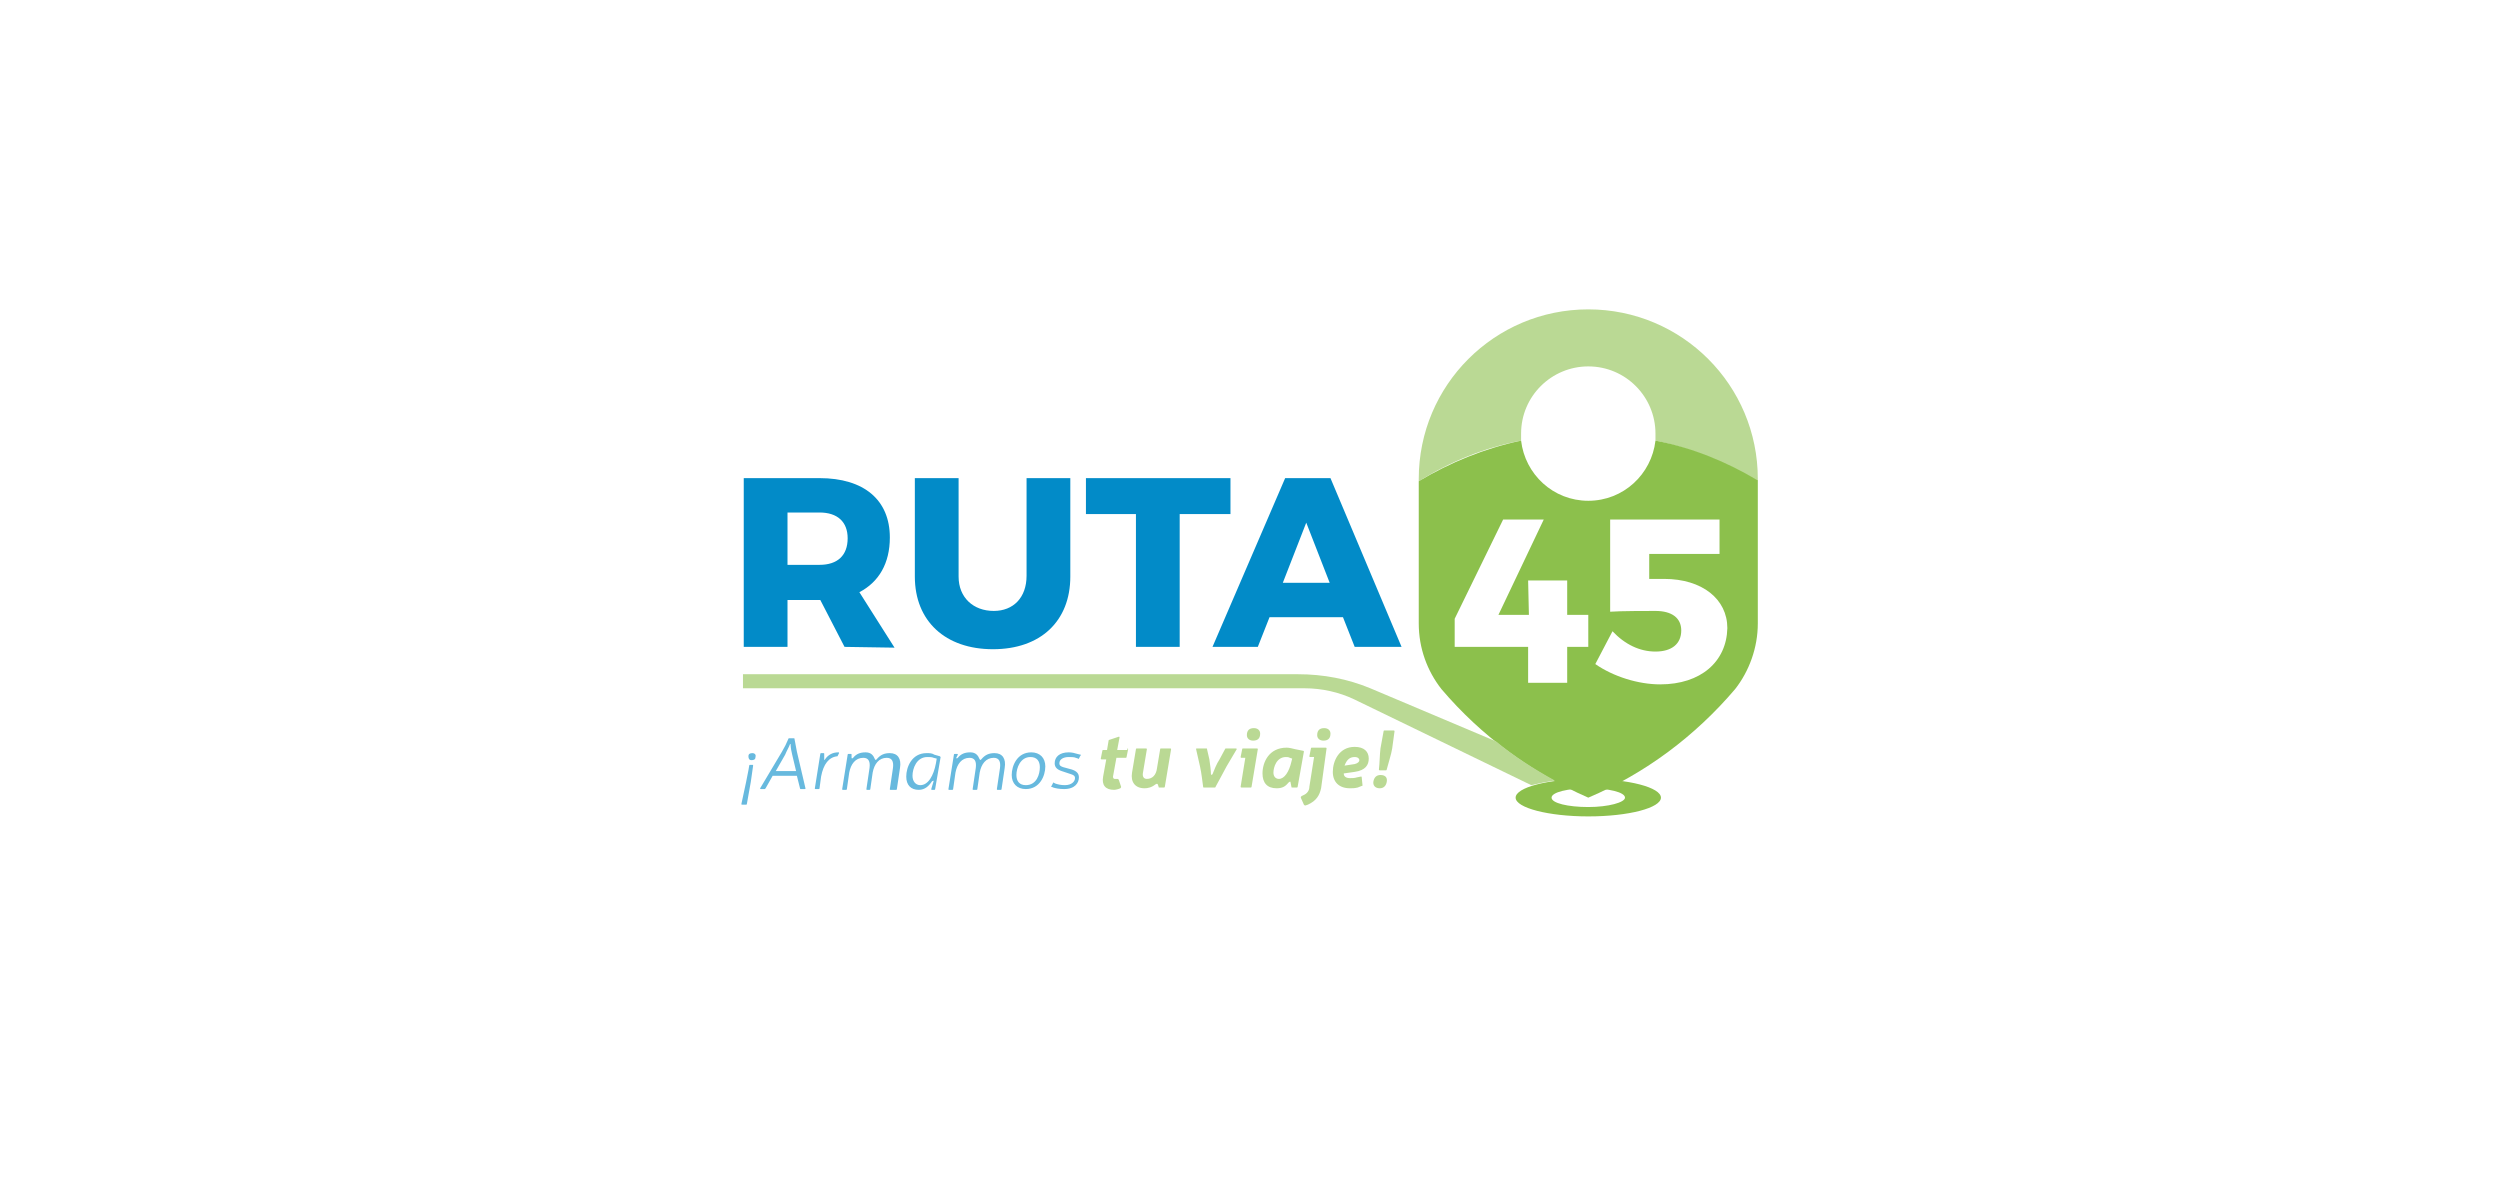 <svg version="1.1" id="Capa_1" xmlns="http://www.w3.org/2000/svg" x="0" y="0" viewBox="0 0 320 152" xml:space="preserve"><style>.st0{fill:#fff}.st1{fill:#bad994}.st2{fill:#8cc04c}.st3{fill:#028bc8}.st4{fill:#67b9de}</style><path class="st0" d="M-5.5-5.5h331v163h-331z"/><path class="st1" d="M194.7 56.4v-.9c0-4.8 3.9-8.6 8.6-8.6 4.8 0 8.6 3.9 8.6 8.6v.9c4.7 1 9.1 2.8 13.1 5.2v-.3c0-12-9.7-21.7-21.7-21.7s-21.7 9.7-21.7 21.7v.3c4-2.5 8.4-4.3 13.1-5.2"/><path class="st2" d="M211.9 56.4c-.5 4.3-4.1 7.7-8.6 7.7s-8.1-3.4-8.6-7.7c-4.7 1-9.1 2.8-13.1 5.2v18.2c0 3.2 1.1 6.1 2.9 8.4 5.1 6 11.5 10.7 18.8 13.9 7.3-3.1 13.7-7.9 18.8-13.9 1.8-2.3 2.9-5.3 2.9-8.4V61.5c-4-2.4-8.4-4.2-13.1-5.1"/><path class="st2" d="M203.3 99.7c-5.2 0-9.3 1.1-9.3 2.4s4.2 2.4 9.3 2.4c5.2 0 9.3-1.1 9.3-2.4s-4.1-2.4-9.3-2.4m0 3.6c-2.6 0-4.7-.5-4.7-1.2s2.1-1.2 4.7-1.2 4.7.5 4.7 1.2c0 .6-2.1 1.2-4.7 1.2"/><path class="st1" d="M199 99.9c-2.7-1.5-5.2-3.1-7.5-5l-16.1-6.8c-2.9-1.2-6-1.8-9.3-1.8h-71v1.8H167c2.2 0 4.4.5 6.3 1.4l22.7 11c.8-.2 1.8-.4 3-.6"/><path class="st3" d="M108.1 82.8l-3.1-6H100.8v6h-5.6V61.2h9.7c5.7 0 9 2.8 9 7.6 0 3.3-1.4 5.7-3.9 7l4.5 7.1-6.4-.1zm-7.3-10.5h4.1c2.3 0 3.6-1.2 3.6-3.4 0-2.1-1.3-3.3-3.6-3.3h-4.1v6.7zM127.2 78.2c2.5 0 4.2-1.7 4.2-4.5V61.2h5.6v12.6c0 5.7-3.8 9.3-9.9 9.3s-10-3.6-10-9.3V61.2h5.6v12.6c0 2.7 1.9 4.4 4.5 4.4M157.5 61.2v4.6H151v17h-5.6v-17H139v-4.6zM171.9 79h-9.4l-1.5 3.8h-5.8l9.3-21.6h5.8l9.1 21.6h-6l-1.5-3.8zm-1.7-4.4l-3-7.7-3 7.7h6z"/><path class="st4" d="M95.5 100.1c.1-.6.3-1.4.4-2.1 0 0 0-.1.1-.1h.3c.1 0 .1 0 .1.1l-.3 2.1-.5 2.8s0 .1-.1.1H95c-.1 0-.1 0-.1-.1l.6-2.8zm.3-3.3c0-.3.2-.4.5-.4s.5.2.4.5c0 .3-.2.4-.5.4s-.4-.2-.4-.5M98.9 99.3l-.9 1.6-.1.1h-.5c-.1 0-.1 0-.1-.1l2.8-4.7c.3-.5.6-1.1.8-1.6 0 0 0-.1.1-.1h.6c.1 0 .1 0 .1.1.1.5.2 1.1.3 1.6l1.1 4.7c0 .1 0 .1-.1.1h-.5s-.1 0-.1-.1l-.4-1.6h-3.1zm3-.6l-.5-2.1c-.1-.4-.2-.9-.2-1.3 0-.1-.1-.1-.1 0-.1.3-.4.8-.6 1.3l-1.2 2.1h2.6zM107.2 96.8s0 .1 0 0c-1.1.1-1.8 1-2.1 2.6l-.2 1.5s0 .1-.1.1h-.4c-.1 0-.1 0-.1-.1l.7-4.4s0-.1.1-.1h.3c.1 0 .1 0 .1.1v.7c0 .1.1.1.1 0 .4-.6 1-.9 1.7-.9.1 0 .1 0 .1.1l-.2.4zM109 97c0 .1.1.1.2 0 .4-.5.9-.7 1.6-.7s1 .4 1.2.9c.1.1.1.1.2 0 .5-.6 1-.8 1.7-.8 1 0 1.5.7 1.3 1.9l-.4 2.7s0 .1-.1.1h-.7c-.1 0-.1 0-.1-.1l.4-2.7c.1-.8-.1-1.3-.8-1.3-1 0-1.6.8-1.8 1.9l-.3 2.1s0 .1-.1.1h-.3c-.1 0-.1 0-.1-.1l.4-2.7c.1-.8-.1-1.3-.8-1.3-1 0-1.6.8-1.8 1.9l-.3 2.1s0 .1-.1.1h-.4c-.1 0-.1 0-.1-.1l.7-4.4s0-.1.1-.1h.3c.1 0 .1 0 .1.1v.4zM119.5 100c0-.1 0-.1-.2 0-.4.6-.9 1.1-1.7 1.1-1 0-1.6-.6-1.6-1.7 0-1.2.7-3 2.6-3 .4 0 .7 0 1 .2l.7.2.1.1-.7 4.1s0 .1-.1.1h-.3c-.1 0-.1 0-.1-.1l.3-1zm0-3c-.2-.1-.5-.1-.8-.1-1.4 0-1.9 1.5-1.9 2.4 0 .7.4 1.2 1 1.2 1 0 1.7-1.2 2-2.8l.1-.6-.4-.1zM122.4 97c0 .1.1.1.2 0 .4-.5.9-.7 1.6-.7s1 .4 1.2.9c.1.1.1.1.2 0 .5-.6 1-.8 1.7-.8 1 0 1.5.7 1.3 1.9l-.4 2.7s0 .1-.1.1h-.4c-.1 0-.1 0-.1-.1l.4-2.7c.1-.8-.1-1.3-.8-1.3-1 0-1.6.8-1.8 1.9l-.3 2.1s0 .1-.1.1h-.4c-.1 0-.1 0-.1-.1l.4-2.7c.1-.8-.1-1.3-.8-1.3-1 0-1.6.8-1.8 1.9l-.3 2.1s0 .1-.1.1h-.4c-.1 0-.1 0-.1-.1l.7-4.4s0-.1.1-.1h.3c.1 0 .1 0 .1.1l-.2.4zM133.8 98.1c0 1.2-.7 2.9-2.5 2.9-1.1 0-1.8-.7-1.8-1.8 0-1.2.7-2.9 2.5-2.9 1.1 0 1.8.7 1.8 1.8m-3.7 1.1c0 .8.4 1.3 1.2 1.3 1.4 0 1.8-1.4 1.8-2.3 0-.8-.4-1.3-1.2-1.3-1.3 0-1.8 1.4-1.8 2.3M135.9 98.7c-.6-.2-.9-.5-.9-1 0-.8.6-1.4 1.8-1.4.4 0 .8.1 1.1.2l.4.1c.1 0 .1.1 0 .1l-.2.4s-.1.1-.1 0l-.3-.1c-.2-.1-.6-.1-.9-.1-.7 0-1.2.3-1.2.8 0 .3.2.4.5.5l1.1.3c.6.2.9.5.9 1 0 .7-.5 1.5-1.9 1.5-.6 0-1.1-.1-1.4-.2l-.2-.1c-.1 0-.1-.1 0-.1l.2-.4s.1-.1.1 0l.2.1c.3.1.7.2 1.2.2.9 0 1.3-.5 1.3-.9 0-.3-.2-.4-.5-.5l-1.2-.4z"/><path class="st1" d="M144.3 95.8c.1 0 .1.1.1.1l-.2 1c0 .1-.1.1-.1.1h-1.2l-.4 2.2c-.1.3 0 .5.2.5h.3c.1 0 .1 0 .2.1l.3.9c0 .1 0 .1-.1.2-.2.1-.6.2-.8.2-1.1 0-1.6-.6-1.4-1.7l.4-2.2h-.6c-.1 0-.1-.1-.1-.1l.2-1c0-.1.1-.1.1-.1h.5l.2-1.2c0-.1.1-.1.1-.1l1.2-.4c.1 0 .1 0 .1.1L143 96h1.3v-.2zM148.2 100.4c-.1-.1-.1-.1-.3 0-.5.4-1 .5-1.4.5-1.2 0-1.8-.8-1.6-2l.5-3c0-.1.1-.1.1-.1h1.2c.1 0 .1.1.1.1l-.5 3c-.1.5.1.8.5.8.7 0 1.2-.5 1.3-1.4l.4-2.4c0-.1.1-.1.1-.1h1.2c.1 0 .1.1.1.1l-.8 4.8c0 .1-.1.1-.1.1h-.6c-.1 0-.1 0-.1-.1l-.1-.3zM157 98.1c-.5.9-1 1.9-1.4 2.6 0 .1-.1.1-.1.1h-1.4c-.1 0-.1 0-.1-.1-.1-.7-.2-1.7-.4-2.6l-.5-2.2c0-.1 0-.1.1-.1h1.2c.1 0 .1 0 .1.1l.3 1.3c.1.7.2 1.4.2 1.9 0 .1.1.1.2 0 .2-.5.5-1.3.9-1.9l.7-1.3c0-.1.1-.1.2-.1h1.2c.1 0 .1.1.1.1l-1.3 2.2zM160.2 100.7c0 .1-.1.1-.1.1h-1.2c-.1 0-.1-.1-.1-.1l.6-3.7h-.5c-.1 0-.1-.1-.1-.1l.2-1c0-.1.1-.1.1-.1h1.8c.1 0 .1.1.1.1l-.8 4.8zm1.1-6.8c0 .6-.3.9-.9.9-.5 0-.8-.3-.8-.7 0-.6.3-.9.9-.9.5 0 .8.3.8.7M165.2 100.2c0-.2-.1-.2-.3 0-.4.5-.8.7-1.5.7-1.2 0-1.8-.7-1.8-1.9 0-1.4.8-3.3 3.1-3.3.3 0 .7.1 1.1.2l1 .2c.1 0 .1.1.1.1l-.8 4.5c0 .1-.1.1-.1.1h-.6c-.1 0-.1 0-.1-.1l-.1-.5zm-.1-3.2c-.2-.1-.3-.1-.5-.1-1.2 0-1.6 1.3-1.6 2 0 .5.3.8.7.8.7 0 1.3-.9 1.6-2.2l.1-.4-.3-.1zM169.1 100.9c-.2.9-.6 1.6-1.7 2.1l-.3.1c-.1 0-.1 0-.2-.1l-.4-.9c0-.1 0-.1.1-.2l.2-.1c.5-.2.8-.6.8-1.1l.6-3.8h-.5c-.1 0-.1-.1-.1-.1l.2-1c0-.1.1-.1.1-.1h1.8c.1 0 .1.1.1.1l-.7 5.1zm1.2-7c0 .6-.3.9-.9.9-.5 0-.8-.3-.8-.7 0-.6.3-.9.9-.9.5 0 .8.3.8.7M173.8 100.8c-.4.1-.7.1-1 .1-1.4 0-2.2-.8-2.2-2.1 0-1.4.8-3.2 2.8-3.2 1.2 0 1.8.6 1.8 1.5 0 .8-.4 1.5-1.8 1.7l-1.4.2c0 .4.3.6.8.6.3 0 .6 0 .9-.1l.5-.1c.1 0 .1 0 .1.1l.1 1c0 .1 0 .1-.1.1l-.5.2zm-.4-3c.4-.1.6-.3.6-.5s-.2-.4-.6-.4c-.6 0-1 .3-1.3 1.1l1.3-.2zM177.5 100.1c-.1.5-.4.8-.9.8-.6 0-.9-.4-.8-.9.1-.5.4-.8.9-.8.7 0 .9.4.8.9m.7-4.3c-.1.7-.5 1.9-.7 2.7 0 .1-.1.1-.1.1h-.8c-.1 0-.1-.1-.1-.1.1-.8.1-1.9.2-2.7l.4-2.2c0-.1.1-.1.1-.1h1.2c.1 0 .1.1.1.1l-.3 2.2zM207.4 100.1s-.1 0-.1-.1c0 .1 0 .1.1.1"/><path class="st0" d="M195.6 87.4v-4.6h-9.4v-3.6l6.2-12.7h5.2l-5.8 12.2h3.9l-.1-4.4h5v4.4h2.7v4.1h-2.7v4.6zM212.5 87.6c-2.8 0-6-1-8.3-2.6l2.2-4.2c1.6 1.7 3.5 2.6 5.5 2.6 2.1 0 3.3-1 3.3-2.7 0-1.6-1.2-2.5-3.3-2.5-1.1 0-4.5 0-5.8.1V66.5h14v4.4h-9v3.2h1.9c4.9 0 8.1 2.6 8.1 6.3-.1 4.3-3.4 7.2-8.6 7.2"/></svg>